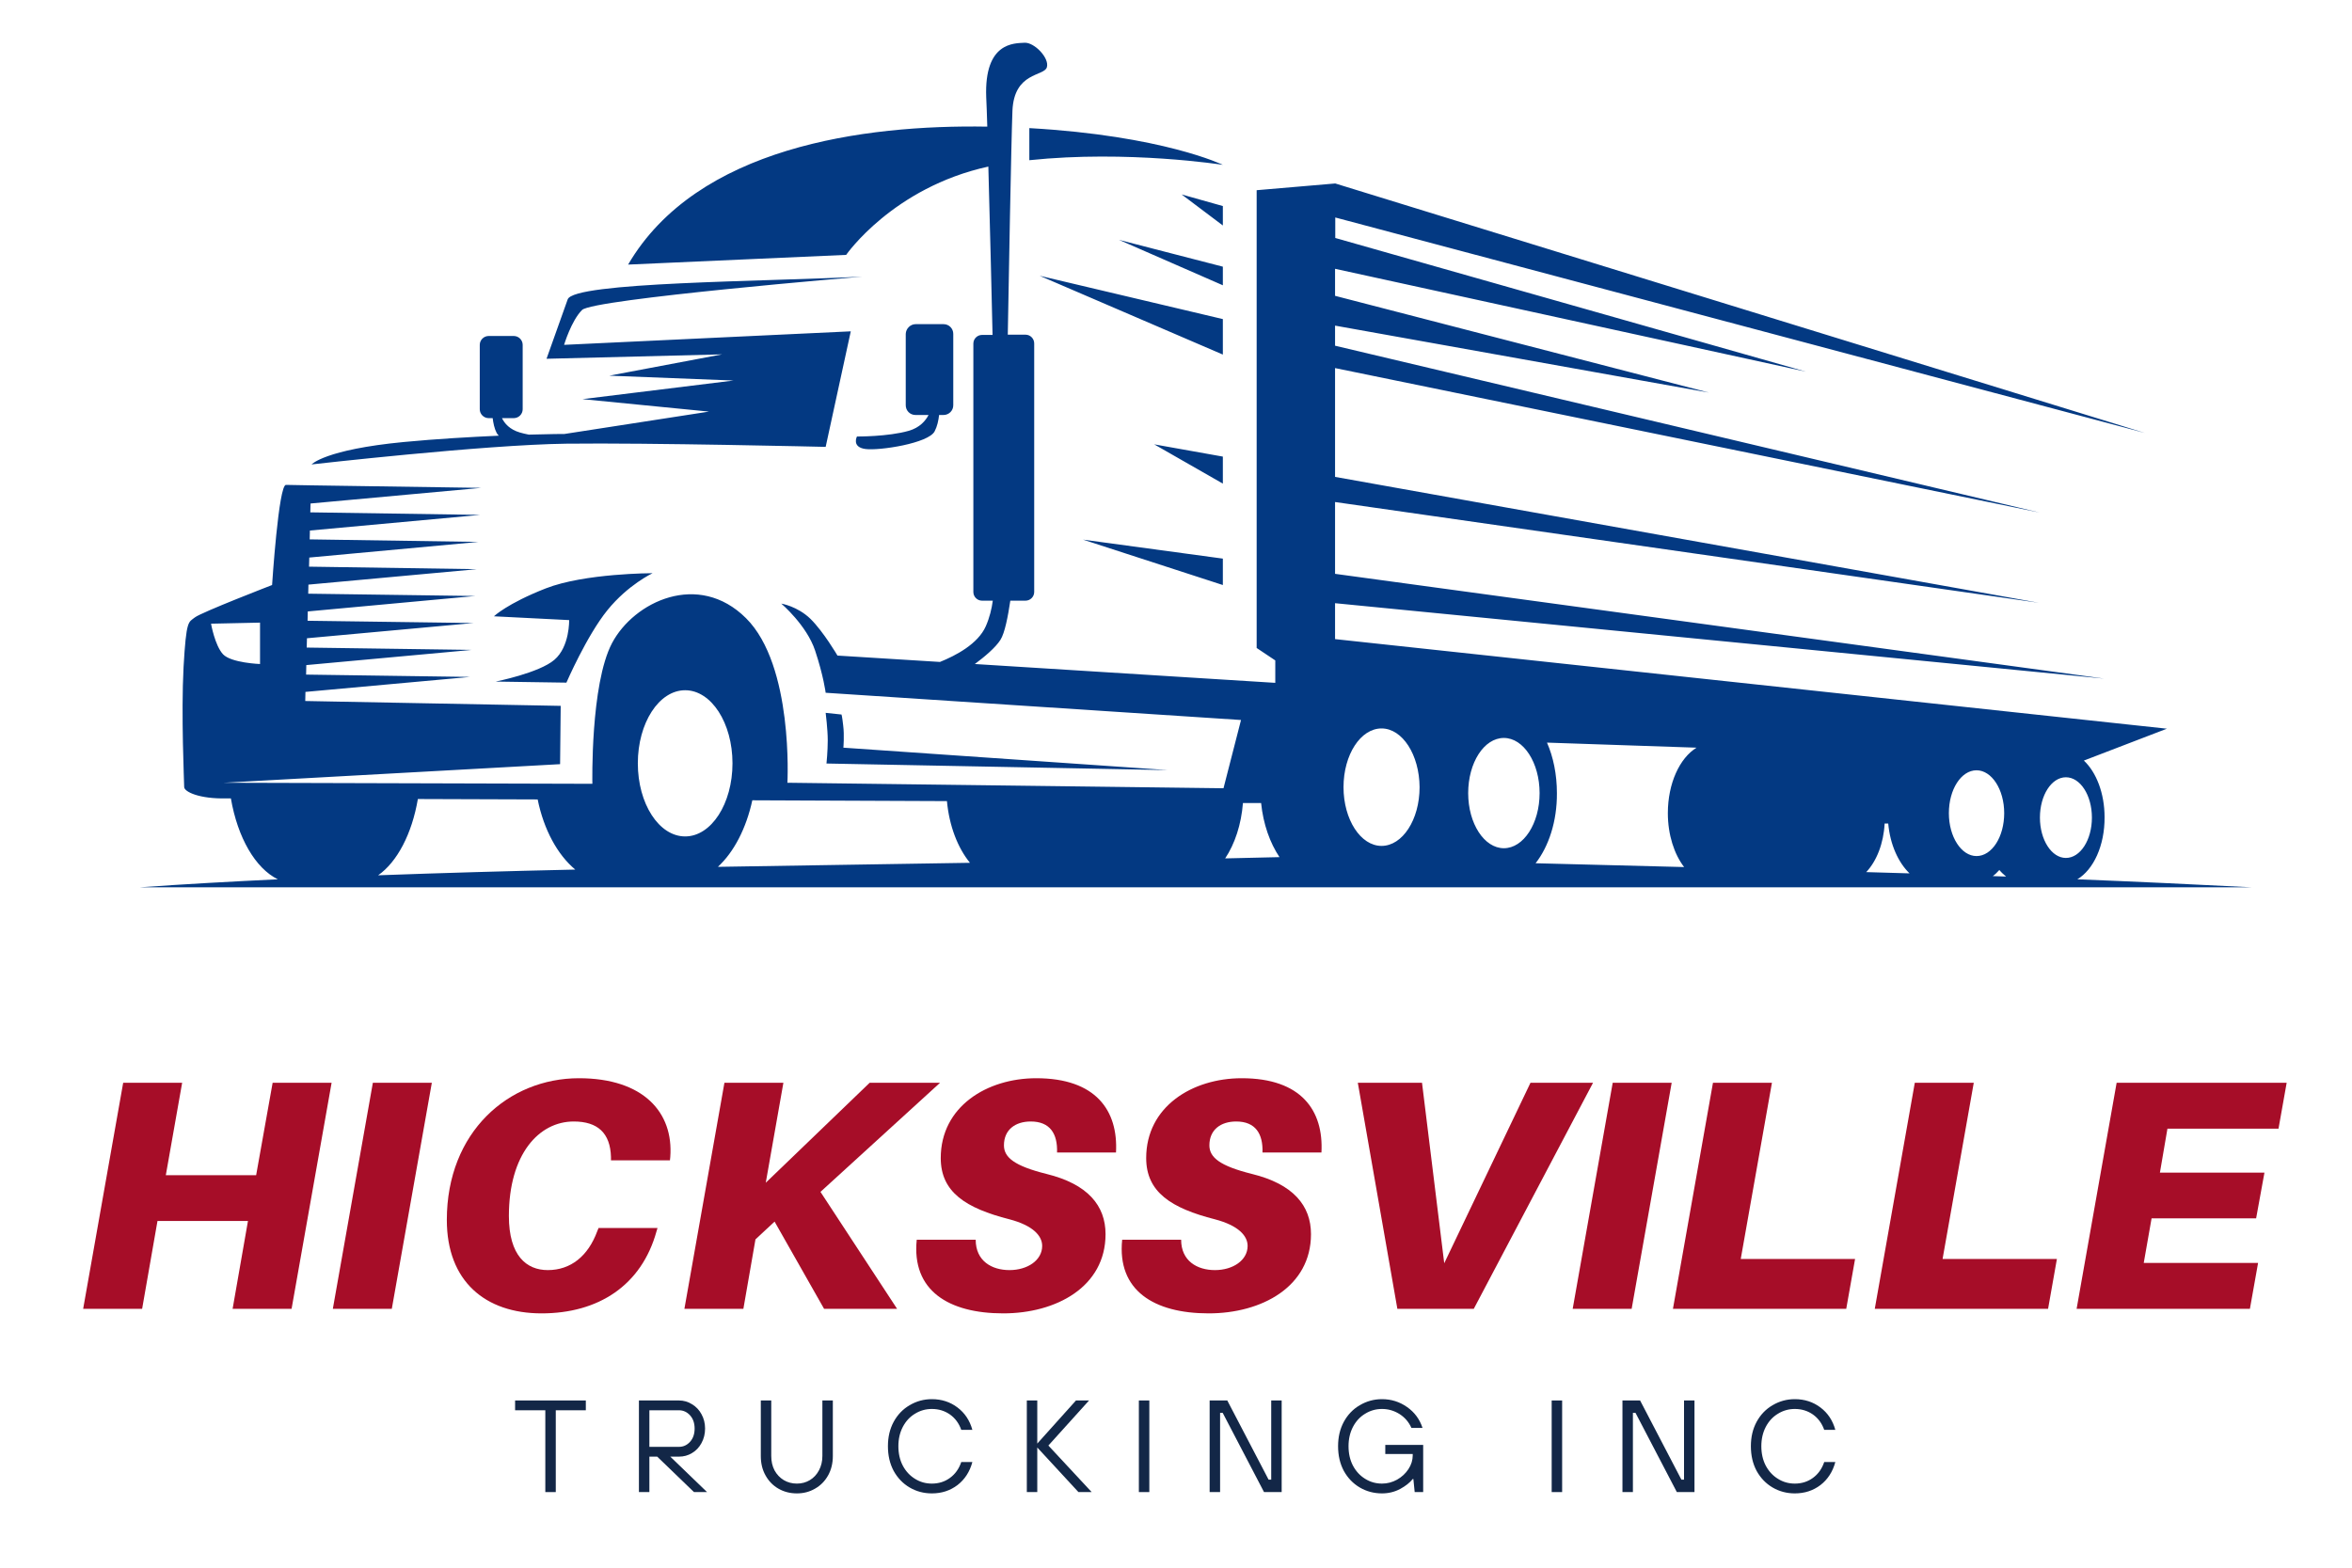 <svg xmlns="http://www.w3.org/2000/svg" xmlns:xlink="http://www.w3.org/1999/xlink" width="300" zoomAndPan="magnify" viewBox="0 0 224.88 150" height="200" preserveAspectRatio="xMidYMid meet" version="1.0"><defs><g/><clipPath id="47a1e921ff"><path d="M 13.199 4 L 215.59 4 L 215.59 84.949 L 13.199 84.949 Z M 13.199 4 " clip-rule="nonzero"/></clipPath></defs><g clip-path="url(#47a1e921ff)"><path fill="#033982" d="M 24.816 59.574 L 20.129 59.676 C 20.129 59.676 20.492 61.758 21.277 62.605 C 22.066 63.434 24.816 63.535 24.816 63.535 Z M 143.805 70.609 C 145.688 70.609 147.223 72.977 147.223 75.887 C 147.223 78.797 145.688 81.16 143.805 81.16 C 141.926 81.16 140.391 78.797 140.391 75.887 C 140.391 72.977 141.906 70.609 143.805 70.609 Z M 189.02 73.703 C 187.547 73.703 186.375 75.543 186.375 77.805 C 186.375 80.07 187.566 81.91 189.02 81.91 C 190.496 81.91 191.668 80.07 191.668 77.805 C 191.668 75.543 190.477 73.703 189.02 73.703 Z M 132.102 69.699 C 130.102 69.699 128.465 72.207 128.465 75.32 C 128.465 78.414 130.102 80.938 132.102 80.938 C 134.105 80.938 135.742 78.434 135.742 75.32 C 135.723 72.227 134.105 69.699 132.102 69.699 Z M 65.484 66.043 C 62.977 66.043 60.957 69.176 60.957 73.035 C 60.957 76.898 62.977 80.031 65.484 80.031 C 67.988 80.031 70.012 76.898 70.012 73.035 C 70.012 69.176 67.988 66.043 65.484 66.043 Z M 197.57 74.371 C 196.195 74.371 195.086 76.09 195.086 78.23 C 195.086 80.352 196.195 82.09 197.57 82.09 C 198.945 82.09 200.059 80.375 200.059 78.23 C 200.059 76.09 198.945 74.371 197.57 74.371 Z M 47.352 65.215 L 54.125 65.316 C 54.125 65.316 56.066 60.828 58.047 58.383 C 60.027 55.938 62.371 54.844 62.371 54.844 C 62.371 54.844 55.863 54.844 52.145 56.301 C 48.445 57.754 47.191 58.969 47.191 58.969 L 54.387 59.332 C 54.387 59.332 54.449 61.879 52.973 63.133 C 51.516 64.387 47.352 65.215 47.352 65.215 Z M 98.41 15.328 C 107.848 14.34 116.922 15.773 116.922 15.773 C 116.922 15.773 111.203 12.984 98.41 12.258 Z M 116.922 19.715 L 112.98 18.605 L 116.922 21.574 Z M 116.922 25.516 L 106.98 22.949 L 116.922 27.297 Z M 116.922 30.531 L 99.398 26.387 L 116.922 33.926 Z M 116.922 43.688 L 110.355 42.516 L 116.922 46.273 Z M 116.922 55.977 L 116.922 53.449 L 103.543 51.633 Z M 78.926 68.207 C 78.926 68.207 79.125 69.801 79.125 70.832 C 79.125 71.883 79.004 73.055 79.004 73.055 L 111.648 73.684 L 80.621 71.539 C 80.621 71.539 80.723 70.348 80.602 69.418 C 80.5 68.488 80.441 68.367 80.441 68.367 Z M 87.535 31.016 L 90.203 31.016 C 90.73 31.016 91.133 31.438 91.133 31.945 L 91.133 38.777 C 91.133 39.301 90.707 39.707 90.203 39.707 L 89.777 39.707 C 89.719 40.23 89.598 40.797 89.355 41.262 C 88.789 42.414 84.059 43.141 82.723 42.961 C 81.391 42.777 81.918 41.766 81.918 41.766 C 81.918 41.766 84.887 41.789 86.867 41.223 C 87.938 40.918 88.484 40.25 88.77 39.707 L 87.516 39.707 C 86.988 39.707 86.586 39.281 86.586 38.777 L 86.586 31.945 C 86.605 31.438 87.031 31.016 87.535 31.016 Z M 117.145 82.133 C 118.883 82.09 120.621 82.051 122.34 82.012 C 121.43 80.656 120.785 78.855 120.582 76.836 L 118.844 76.836 C 118.684 78.879 118.074 80.738 117.145 82.133 Z M 68.617 82.941 C 76.602 82.797 84.684 82.699 92.73 82.555 C 91.559 81.121 90.75 79.039 90.527 76.652 L 71.91 76.574 C 71.324 79.262 70.152 81.523 68.617 82.941 Z M 36.113 83.75 C 42.238 83.527 48.547 83.344 54.973 83.203 C 53.273 81.789 51.961 79.383 51.375 76.492 L 39.914 76.453 C 39.348 79.785 37.934 82.477 36.113 83.75 Z M 198.664 84.133 C 204.242 84.355 209.801 84.617 215.398 84.902 C 148.031 84.902 80.645 84.902 13.273 84.902 C 17.52 84.598 21.945 84.355 26.516 84.133 C 24.371 83.082 22.672 80.152 22.027 76.391 L 21.582 76.391 C 19.035 76.453 17.559 75.766 17.559 75.301 C 17.559 74.836 17.258 68.406 17.5 63.82 C 17.762 59.23 17.965 59.574 18.59 59.07 C 19.219 58.586 25.969 55.977 25.969 55.977 C 25.969 55.977 26.594 46.336 27.301 46.395 L 29.648 46.438 L 45.98 46.68 L 29.648 48.176 L 29.625 49.023 L 45.879 49.266 L 29.586 50.762 L 29.566 51.609 L 45.715 51.852 L 29.527 53.348 L 29.504 54.219 L 45.555 54.461 L 29.445 55.938 L 29.426 56.805 L 45.391 57.027 L 29.383 58.504 L 29.363 59.395 L 45.23 59.613 L 29.305 61.07 L 29.281 61.961 L 45.07 62.184 L 29.242 63.637 L 29.223 64.547 L 44.906 64.77 L 29.16 66.203 L 29.141 67.074 L 53.578 67.539 L 53.52 73.117 L 21.359 74.895 L 56.609 74.996 C 56.609 74.996 56.406 65.496 58.488 61.535 C 60.594 57.555 66.758 54.621 71.305 59.148 C 75.871 63.676 75.266 74.895 75.266 74.895 L 116.984 75.422 L 118.66 68.891 L 78.926 66.285 C 78.926 66.285 78.723 64.668 77.914 62.242 C 77.105 59.816 74.68 57.754 74.68 57.754 C 74.68 57.754 76.215 58 77.469 59.211 C 78.723 60.445 80.055 62.727 80.055 62.727 L 89.859 63.336 C 91.375 62.727 93.496 61.617 94.246 59.918 C 94.609 59.09 94.812 58.242 94.914 57.473 L 93.883 57.473 C 93.418 57.473 93.055 57.09 93.055 56.645 L 93.055 32.875 C 93.055 32.41 93.438 32.047 93.883 32.047 L 94.891 32.047 C 94.832 29.234 94.648 21.816 94.488 15.938 C 85.352 17.938 80.887 24.387 80.887 24.387 L 60.027 25.316 C 66.594 14.078 82.523 11.914 94.387 12.117 C 94.348 10.984 94.328 10.035 94.285 9.305 C 94.082 3.992 96.996 4.152 97.945 4.09 C 98.875 4.031 100.352 5.547 100.086 6.438 C 99.824 7.324 96.953 6.859 96.793 10.602 C 96.672 13.691 96.43 27.375 96.348 32.023 L 98.047 32.023 C 98.512 32.023 98.875 32.41 98.875 32.855 L 98.875 56.645 C 98.875 57.109 98.488 57.473 98.047 57.473 L 96.59 57.473 C 96.367 58.969 96.066 60.566 95.641 61.23 C 95.176 61.961 94.125 62.848 93.195 63.535 L 121.938 65.336 L 121.938 63.191 L 120.156 62 L 120.156 18.199 L 127.676 17.555 L 205.129 41.426 L 127.676 20.809 L 127.676 22.77 L 172.711 35.562 L 127.656 25.719 L 127.656 28.305 L 163.414 37.562 L 127.656 31.156 L 127.656 33.078 L 195.066 49.043 L 127.656 35.219 L 127.656 45.629 L 194.984 57.676 L 127.656 48.035 L 127.656 54.906 L 201.23 64.93 L 127.656 57.715 L 127.656 61.152 L 207.234 69.723 L 199.289 72.773 C 200.48 73.887 201.27 75.906 201.27 78.191 C 201.289 80.918 200.199 83.223 198.664 84.133 Z M 190.578 83.828 L 191.852 83.871 C 191.629 83.688 191.406 83.484 191.203 83.242 C 191.004 83.465 190.801 83.668 190.578 83.828 Z M 178.469 83.445 C 179.844 83.484 181.238 83.527 182.613 83.566 C 181.543 82.535 180.754 80.816 180.574 78.797 L 180.23 78.797 C 180.129 80.715 179.461 82.395 178.469 83.445 Z M 146.84 82.598 C 151.566 82.719 156.316 82.84 161.047 82.961 C 160.098 81.727 159.492 79.867 159.492 77.805 C 159.492 74.957 160.621 72.531 162.238 71.539 L 147.93 71.055 C 148.535 72.43 148.879 74.105 148.879 75.887 C 148.898 78.594 148.09 81 146.84 82.598 Z M 82.422 26.469 C 73.023 26.953 54.812 26.973 54.246 28.648 L 52.223 34.328 L 69.02 33.906 L 58.227 35.945 L 70.113 36.41 L 55.66 38.191 L 67.766 39.383 L 53.941 41.523 C 53.941 41.523 52.609 41.523 50.527 41.586 C 50.223 41.523 49.941 41.465 49.676 41.383 C 48.707 41.102 48.203 40.516 47.961 40.008 L 49.09 40.008 C 49.555 40.008 49.941 39.625 49.941 39.16 L 49.941 32.996 C 49.941 32.531 49.555 32.148 49.09 32.148 L 46.688 32.148 C 46.223 32.148 45.836 32.531 45.836 32.996 L 45.836 39.16 C 45.836 39.625 46.223 40.008 46.688 40.008 L 47.07 40.008 C 47.129 40.473 47.23 41 47.453 41.426 C 47.496 41.504 47.574 41.605 47.656 41.688 C 44.988 41.809 41.754 41.988 38.562 42.293 C 31 43.02 29.746 44.438 29.746 44.438 C 29.746 44.438 46.223 42.555 54.105 42.453 C 61.988 42.355 78.926 42.758 78.926 42.758 L 81.328 31.703 L 53.902 32.996 C 53.902 32.996 54.59 30.691 55.621 29.66 C 56.672 28.609 82.422 26.469 82.422 26.469 Z M 82.422 26.469 " fill-opacity="1" fill-rule="evenodd"/></g><g fill="#a60d28" fill-opacity="1"><g transform="translate(7.24, 125.229)"><g><path d="M 24.422 -21.625 L 18.781 -21.625 L 17.203 -12.781 L 8.562 -12.781 L 10.125 -21.625 L 4.484 -21.625 L 0.656 0 L 6.297 0 L 7.766 -8.406 L 16.422 -8.406 L 14.953 0 L 20.594 0 Z M 24.422 -21.625 "/></g></g></g><g fill="#a60d28" fill-opacity="1"><g transform="translate(31.125, 125.229)"><g><path d="M 6.297 0 L 10.125 -21.625 L 4.484 -21.625 L 0.656 0 Z M 6.297 0 "/></g></g></g><g fill="#a60d28" fill-opacity="1"><g transform="translate(40.716, 125.229)"><g><path d="M 14.609 -22.062 C 7.875 -22.062 1.969 -16.922 1.969 -8.5 C 1.969 -2.641 5.641 0.438 11.031 0.438 C 16.453 0.438 20.594 -2.219 22.031 -7.422 L 22.125 -7.734 L 16.484 -7.734 L 16.359 -7.422 C 15.484 -5.047 13.828 -3.703 11.625 -3.703 C 9.594 -3.703 7.906 -5.078 7.906 -8.875 C 7.906 -14.797 10.781 -17.922 14.109 -17.922 C 16.391 -17.922 17.609 -16.828 17.672 -14.516 L 17.672 -14.203 L 23.312 -14.203 L 23.344 -14.516 C 23.672 -18.781 20.781 -22.062 14.609 -22.062 Z M 14.609 -22.062 "/></g></g></g><g fill="#a60d28" fill-opacity="1"><g transform="translate(64.757, 125.229)"><g><path d="M 13.672 -11.188 L 25.109 -21.625 L 18.375 -21.625 L 8.438 -12.062 L 10.125 -21.625 L 4.484 -21.625 L 0.656 0 L 6.297 0 L 7.453 -6.641 L 9.281 -8.344 L 14.016 0 L 21 0 Z M 13.672 -11.188 "/></g></g></g><g fill="#a60d28" fill-opacity="1"><g transform="translate(87.169, 125.229)"><g><path d="M 11.906 -22.062 C 7.172 -22.062 2.766 -19.344 2.766 -14.422 C 2.766 -11.156 5.172 -9.625 9.344 -8.562 C 11.594 -7.969 12.469 -6.984 12.469 -6.016 C 12.469 -4.641 11.062 -3.703 9.344 -3.703 C 7.641 -3.703 6.109 -4.578 6.109 -6.609 L 0.469 -6.609 C -0.031 -1.75 3.516 0.438 8.75 0.438 C 13.797 0.438 18.531 -2.094 18.531 -7.141 C 18.531 -9.875 16.828 -11.938 12.875 -12.906 C 9.812 -13.672 8.812 -14.484 8.812 -15.641 C 8.812 -17.141 9.906 -17.922 11.375 -17.922 C 13.234 -17.922 13.953 -16.734 13.891 -14.953 L 19.531 -14.953 C 19.75 -18.969 17.609 -22.062 11.906 -22.062 Z M 11.906 -22.062 "/></g></g></g><g fill="#a60d28" fill-opacity="1"><g transform="translate(106.822, 125.229)"><g><path d="M 11.906 -22.062 C 7.172 -22.062 2.766 -19.344 2.766 -14.422 C 2.766 -11.156 5.172 -9.625 9.344 -8.562 C 11.594 -7.969 12.469 -6.984 12.469 -6.016 C 12.469 -4.641 11.062 -3.703 9.344 -3.703 C 7.641 -3.703 6.109 -4.578 6.109 -6.609 L 0.469 -6.609 C -0.031 -1.75 3.516 0.438 8.75 0.438 C 13.797 0.438 18.531 -2.094 18.531 -7.141 C 18.531 -9.875 16.828 -11.938 12.875 -12.906 C 9.812 -13.672 8.812 -14.484 8.812 -15.641 C 8.812 -17.141 9.906 -17.922 11.375 -17.922 C 13.234 -17.922 13.953 -16.734 13.891 -14.953 L 19.531 -14.953 C 19.75 -18.969 17.609 -22.062 11.906 -22.062 Z M 11.906 -22.062 "/></g></g></g><g fill="#a60d28" fill-opacity="1"><g transform="translate(126.475, 125.229)"><g><path d="M 14.453 0 L 25.859 -21.625 L 19.875 -21.625 L 11.625 -4.359 L 9.5 -21.625 L 3.359 -21.625 L 7.141 0 Z M 14.453 0 "/></g></g></g><g fill="#a60d28" fill-opacity="1"><g transform="translate(149.733, 125.229)"><g><path d="M 6.297 0 L 10.125 -21.625 L 4.484 -21.625 L 0.656 0 Z M 6.297 0 "/></g></g></g><g fill="#a60d28" fill-opacity="1"><g transform="translate(159.324, 125.229)"><g><path d="M 18.078 -4.766 L 7.141 -4.766 L 10.125 -21.625 L 4.484 -21.625 L 0.656 0 L 17.234 0 Z M 18.078 -4.766 "/></g></g></g><g fill="#a60d28" fill-opacity="1"><g transform="translate(178.632, 125.229)"><g><path d="M 18.078 -4.766 L 7.141 -4.766 L 10.125 -21.625 L 4.484 -21.625 L 0.656 0 L 17.234 0 Z M 18.078 -4.766 "/></g></g></g><g fill="#a60d28" fill-opacity="1"><g transform="translate(197.94, 125.229)"><g><path d="M 9.344 -17.234 L 19.969 -17.234 L 20.75 -21.625 L 4.484 -21.625 L 0.656 0 L 17.234 0 L 18.016 -4.391 L 7.078 -4.391 L 7.828 -8.656 L 17.828 -8.656 L 18.625 -13.031 L 8.625 -13.031 Z M 9.344 -17.234 "/></g></g></g><g fill="#132747" fill-opacity="1"><g transform="translate(48.904, 142.766)"><g><path d="M 4.203 0 L 3.203 0 L 3.203 -7.828 L 0.312 -7.828 L 0.312 -8.766 L 7.078 -8.766 L 7.078 -7.828 L 4.203 -7.828 Z M 4.203 0 "/></g></g></g><g fill="#132747" fill-opacity="1"><g transform="translate(60.062, 142.766)"><g><path d="M 4 -3.391 L 7.516 0 L 6.266 0 L 2.75 -3.391 L 2 -3.391 L 2 0 L 1 0 L 1 -8.766 L 4.828 -8.766 C 5.285 -8.766 5.703 -8.645 6.078 -8.406 C 6.461 -8.176 6.766 -7.859 6.984 -7.453 C 7.211 -7.047 7.328 -6.586 7.328 -6.078 C 7.328 -5.566 7.211 -5.102 6.984 -4.688 C 6.766 -4.281 6.461 -3.961 6.078 -3.734 C 5.703 -3.504 5.285 -3.391 4.828 -3.391 Z M 2 -4.328 L 4.828 -4.328 C 5.242 -4.328 5.598 -4.488 5.891 -4.812 C 6.18 -5.133 6.328 -5.555 6.328 -6.078 C 6.328 -6.598 6.18 -7.02 5.891 -7.344 C 5.598 -7.664 5.242 -7.828 4.828 -7.828 L 2 -7.828 Z M 2 -4.328 "/></g></g></g><g fill="#132747" fill-opacity="1"><g transform="translate(71.846, 142.766)"><g><path d="M 4.328 0.125 C 3.68 0.125 3.094 -0.023 2.562 -0.328 C 2.039 -0.629 1.629 -1.051 1.328 -1.594 C 1.023 -2.133 0.875 -2.754 0.875 -3.453 L 0.875 -8.766 L 1.875 -8.766 L 1.875 -3.453 C 1.875 -2.941 1.977 -2.484 2.188 -2.078 C 2.406 -1.68 2.703 -1.367 3.078 -1.141 C 3.453 -0.922 3.867 -0.812 4.328 -0.812 C 4.785 -0.812 5.195 -0.922 5.562 -1.141 C 5.938 -1.367 6.227 -1.68 6.438 -2.078 C 6.656 -2.484 6.766 -2.941 6.766 -3.453 L 6.766 -8.766 L 7.766 -8.766 L 7.766 -3.453 C 7.766 -2.754 7.613 -2.133 7.312 -1.594 C 7.008 -1.051 6.594 -0.629 6.062 -0.328 C 5.539 -0.023 4.961 0.125 4.328 0.125 Z M 4.328 0.125 "/></g></g></g><g fill="#132747" fill-opacity="1"><g transform="translate(84.257, 142.766)"><g><path d="M 4.828 0.125 C 4.055 0.125 3.348 -0.062 2.703 -0.438 C 2.055 -0.82 1.547 -1.352 1.172 -2.031 C 0.805 -2.719 0.625 -3.504 0.625 -4.391 C 0.625 -5.266 0.805 -6.039 1.172 -6.719 C 1.547 -7.406 2.055 -7.938 2.703 -8.312 C 3.348 -8.695 4.055 -8.891 4.828 -8.891 C 5.766 -8.891 6.582 -8.625 7.281 -8.094 C 7.977 -7.57 8.453 -6.859 8.703 -5.953 L 7.641 -5.953 C 7.422 -6.578 7.062 -7.066 6.562 -7.422 C 6.062 -7.773 5.484 -7.953 4.828 -7.953 C 4.242 -7.953 3.707 -7.801 3.219 -7.5 C 2.727 -7.207 2.336 -6.785 2.047 -6.234 C 1.766 -5.691 1.625 -5.078 1.625 -4.391 C 1.625 -3.691 1.766 -3.07 2.047 -2.531 C 2.336 -1.988 2.727 -1.566 3.219 -1.266 C 3.707 -0.961 4.242 -0.812 4.828 -0.812 C 5.484 -0.812 6.062 -0.992 6.562 -1.359 C 7.062 -1.723 7.422 -2.227 7.641 -2.875 L 8.703 -2.875 C 8.453 -1.945 7.977 -1.211 7.281 -0.672 C 6.582 -0.141 5.766 0.125 4.828 0.125 Z M 4.828 0.125 "/></g></g></g><g fill="#132747" fill-opacity="1"><g transform="translate(97.169, 142.766)"><g><path d="M 2 0 L 1 0 L 1 -8.766 L 2 -8.766 L 2 -4.641 L 5.703 -8.766 L 6.953 -8.766 L 3.062 -4.453 L 7.203 0 L 5.938 0 L 2 -4.266 Z M 2 0 "/></g></g></g><g fill="#132747" fill-opacity="1"><g transform="translate(107.888, 142.766)"><g><path d="M 2 0 L 1 0 L 1 -8.766 L 2 -8.766 Z M 2 0 "/></g></g></g><g fill="#132747" fill-opacity="1"><g transform="translate(114.658, 142.766)"><g><path d="M 2 0 L 1 0 L 1 -8.766 L 2.688 -8.766 L 6.641 -1.188 L 6.891 -1.188 L 6.891 -8.766 L 7.891 -8.766 L 7.891 0 L 6.203 0 L 2.25 -7.578 L 2 -7.578 Z M 2 0 "/></g></g></g><g fill="#132747" fill-opacity="1"><g transform="translate(127.32, 142.766)"><g><path d="M 5.141 -4.516 L 8.766 -4.516 L 8.766 0 L 7.953 0 L 7.828 -1.25 L 7.766 -1.25 C 7.492 -0.906 7.094 -0.586 6.562 -0.297 C 6.031 -0.016 5.453 0.125 4.828 0.125 C 4.055 0.125 3.348 -0.062 2.703 -0.438 C 2.055 -0.82 1.547 -1.352 1.172 -2.031 C 0.805 -2.719 0.625 -3.504 0.625 -4.391 C 0.625 -5.266 0.805 -6.039 1.172 -6.719 C 1.547 -7.406 2.055 -7.938 2.703 -8.312 C 3.348 -8.695 4.055 -8.891 4.828 -8.891 C 5.711 -8.891 6.508 -8.641 7.219 -8.141 C 7.938 -7.641 8.43 -6.973 8.703 -6.141 L 7.641 -6.141 C 7.391 -6.703 7.008 -7.145 6.5 -7.469 C 5.988 -7.789 5.43 -7.953 4.828 -7.953 C 4.242 -7.953 3.707 -7.801 3.219 -7.5 C 2.727 -7.207 2.336 -6.785 2.047 -6.234 C 1.766 -5.691 1.625 -5.078 1.625 -4.391 C 1.625 -3.691 1.766 -3.07 2.047 -2.531 C 2.336 -1.988 2.727 -1.566 3.219 -1.266 C 3.707 -0.961 4.242 -0.812 4.828 -0.812 C 5.336 -0.812 5.816 -0.938 6.266 -1.188 C 6.723 -1.445 7.086 -1.785 7.359 -2.203 C 7.629 -2.617 7.766 -3.055 7.766 -3.516 L 7.766 -3.641 L 5.141 -3.641 Z M 5.141 -4.516 "/></g></g></g><g fill="#132747" fill-opacity="1"><g transform="translate(140.734, 142.766)"><g/></g></g><g fill="#132747" fill-opacity="1"><g transform="translate(147.379, 142.766)"><g><path d="M 2 0 L 1 0 L 1 -8.766 L 2 -8.766 Z M 2 0 "/></g></g></g><g fill="#132747" fill-opacity="1"><g transform="translate(154.149, 142.766)"><g><path d="M 2 0 L 1 0 L 1 -8.766 L 2.688 -8.766 L 6.641 -1.188 L 6.891 -1.188 L 6.891 -8.766 L 7.891 -8.766 L 7.891 0 L 6.203 0 L 2.25 -7.578 L 2 -7.578 Z M 2 0 "/></g></g></g><g fill="#132747" fill-opacity="1"><g transform="translate(166.81, 142.766)"><g><path d="M 4.828 0.125 C 4.055 0.125 3.348 -0.062 2.703 -0.438 C 2.055 -0.82 1.547 -1.352 1.172 -2.031 C 0.805 -2.719 0.625 -3.504 0.625 -4.391 C 0.625 -5.266 0.805 -6.039 1.172 -6.719 C 1.547 -7.406 2.055 -7.938 2.703 -8.312 C 3.348 -8.695 4.055 -8.891 4.828 -8.891 C 5.766 -8.891 6.582 -8.625 7.281 -8.094 C 7.977 -7.57 8.453 -6.859 8.703 -5.953 L 7.641 -5.953 C 7.422 -6.578 7.062 -7.066 6.562 -7.422 C 6.062 -7.773 5.484 -7.953 4.828 -7.953 C 4.242 -7.953 3.707 -7.801 3.219 -7.5 C 2.727 -7.207 2.336 -6.785 2.047 -6.234 C 1.766 -5.691 1.625 -5.078 1.625 -4.391 C 1.625 -3.691 1.766 -3.07 2.047 -2.531 C 2.336 -1.988 2.727 -1.566 3.219 -1.266 C 3.707 -0.961 4.242 -0.812 4.828 -0.812 C 5.484 -0.812 6.062 -0.992 6.562 -1.359 C 7.062 -1.723 7.422 -2.227 7.641 -2.875 L 8.703 -2.875 C 8.453 -1.945 7.977 -1.211 7.281 -0.672 C 6.582 -0.141 5.766 0.125 4.828 0.125 Z M 4.828 0.125 "/></g></g></g></svg>